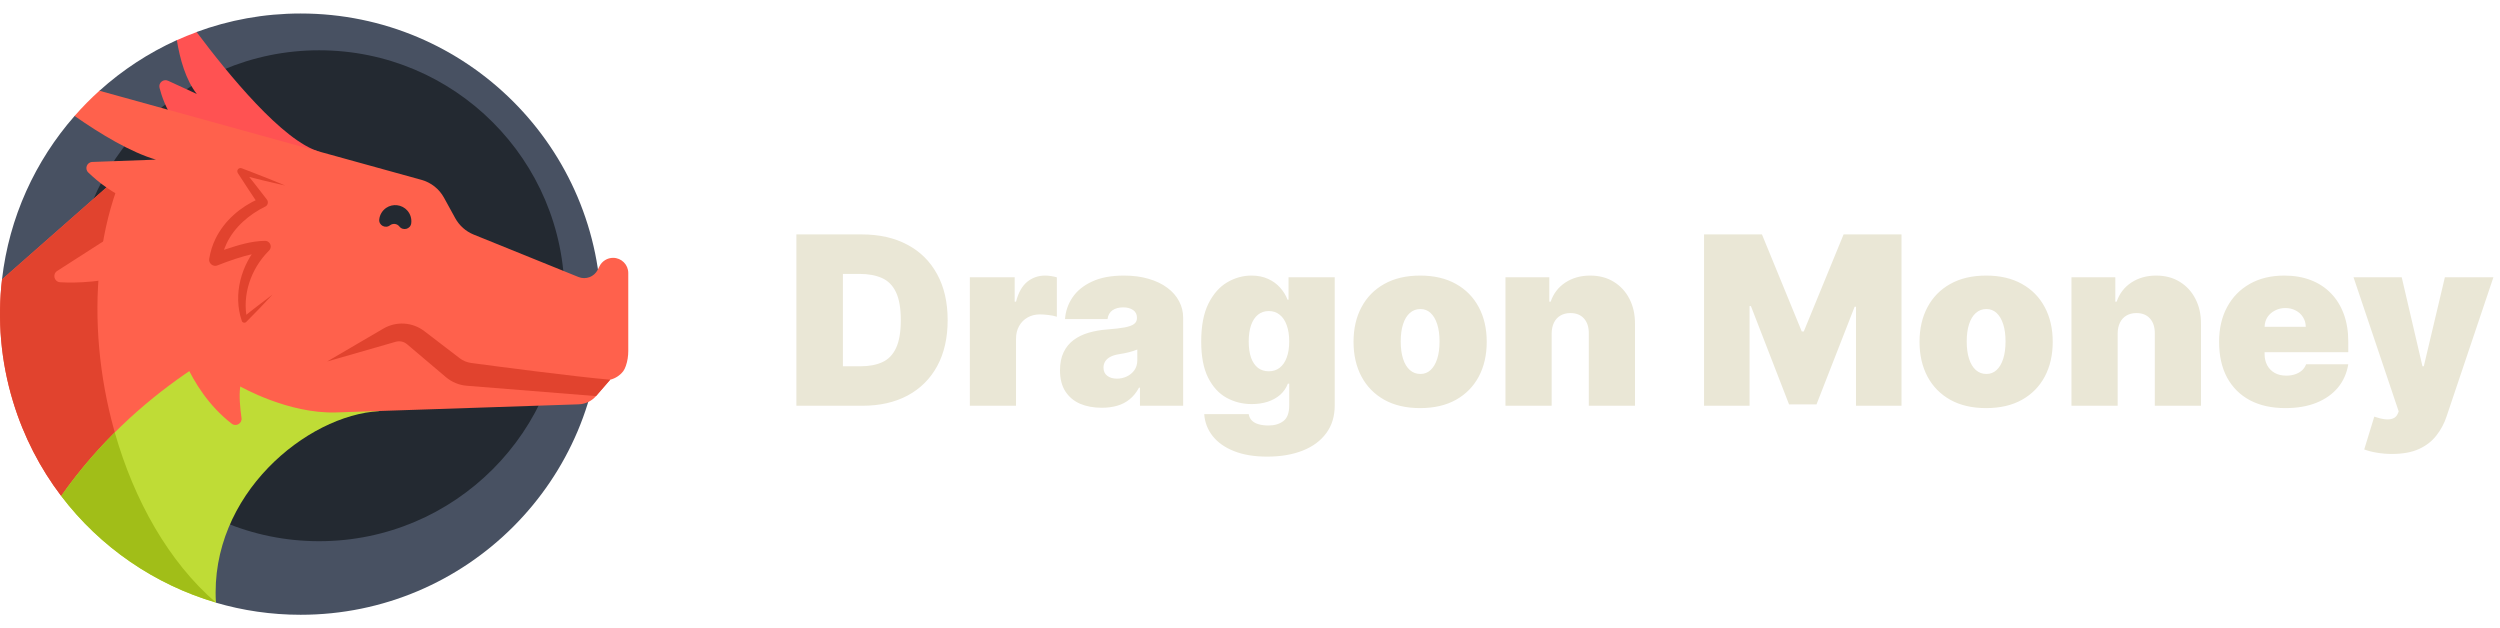 <?xml version="1.0" encoding="UTF-8"?> <svg xmlns="http://www.w3.org/2000/svg" width="191" height="48" viewBox="0 0 191 48" fill="none"><path d="M22.968 1.031C20.173 1.031 17.496 1.531 15.019 2.445L15.024 2.451L14.654 3.456L13.511 3.068L13.51 3.064C11.35 4.042 9.355 5.348 7.595 6.936V8.316L5.698 8.86C2.7 12.277 0.699 16.591 0.152 21.348L0.154 21.348L16.497 46.038L16.49 46.042C18.544 46.645 20.718 46.969 22.968 46.969C35.654 46.969 45.937 36.686 45.937 24C45.937 11.315 35.654 1.031 22.968 1.031Z" fill="#485162"></path><path d="M24.381 41.348C34.737 41.348 43.132 32.952 43.132 22.595C43.132 12.238 34.737 3.842 24.381 3.842C14.024 3.842 5.629 12.238 5.629 22.595C5.629 32.952 14.024 41.348 24.381 41.348Z" fill="#232931"></path><path d="M4.675 37.892L15.468 36.633L21.569 24.518L9.414 13.197L0.154 21.348C-0.202 24.399 0.05 27.572 1.003 30.699C1.818 33.373 3.078 35.789 4.675 37.892Z" fill="#FF614C"></path><path d="M4.675 37.892L10.272 37.239C6.971 29.684 6.398 20.209 9.414 13.197L0.154 21.348C-0.202 24.399 0.05 27.572 1.003 30.699C1.818 33.373 3.078 35.789 4.675 37.892Z" fill="#E1432E"></path><path d="M28.971 31.412L21.569 24.518C18.391 25.807 10.449 29.667 4.675 37.892C7.662 41.825 11.832 44.662 16.497 46.037C15.998 37.78 23.479 31.703 28.971 31.412Z" fill="#BFDC36"></path><path d="M4.675 37.892C7.662 41.825 11.832 44.662 16.497 46.037C12.892 42.934 10.241 38.218 8.77 33.036C7.349 34.452 5.958 36.064 4.675 37.892Z" fill="#A1BE18"></path><path d="M15.024 2.451C14.513 2.639 14.008 2.844 13.511 3.068C13.743 4.494 14.187 6.108 15.037 7.18L12.839 6.169C12.482 6.005 12.092 6.327 12.188 6.709C12.509 7.977 13.424 10.261 15.971 11.587H24.414C21.629 10.817 17.394 5.618 15.024 2.451Z" fill="#FF5252"></path><path d="M48 20.859V26.808C48 27.197 47.943 27.586 47.815 27.953C47.761 28.11 47.694 28.257 47.618 28.356C47.369 28.68 47.016 28.911 46.619 29.01L45.534 30.262C45.37 30.451 45.169 30.604 44.944 30.712C44.719 30.819 44.471 30.88 44.216 30.89L25.692 31.51C22.027 31.632 18.356 29.526 18.356 29.526C18.253 30.233 18.345 31.197 18.451 31.931C18.511 32.346 18.037 32.627 17.706 32.371C14.205 29.671 13.265 25.178 13.265 25.178C12.617 25.786 12.158 26.933 11.895 27.753C11.773 28.134 11.256 28.196 11.049 27.851C8.95 24.336 10.541 20.829 10.541 20.829C7.91 21.579 5.839 21.638 4.593 21.563C4.14 21.536 3.986 20.946 4.368 20.701L11.823 15.915C10.344 15.63 9.117 15.002 8.18 14.355C7.578 13.941 7.095 13.519 6.741 13.175C6.447 12.887 6.642 12.387 7.054 12.373L11.912 12.196C9.999 11.638 7.702 10.258 5.697 8.86C6.291 8.18 6.924 7.537 7.595 6.933L32.203 13.742C32.565 13.842 32.904 14.014 33.198 14.247C33.493 14.48 33.738 14.77 33.919 15.099L34.78 16.668C35.092 17.236 35.59 17.679 36.19 17.922L44.196 21.163C44.756 21.39 45.397 21.149 45.667 20.609L45.689 20.567L45.803 20.338C45.9 20.146 46.048 19.984 46.231 19.872C46.414 19.759 46.625 19.699 46.84 19.699C47.481 19.699 48 20.219 48 20.859Z" fill="#FF614C"></path><path d="M21.791 14.175C20.66 13.931 19.427 13.621 18.308 13.332L18.587 12.947C18.892 13.326 19.193 13.709 19.494 14.09C19.793 14.474 20.094 14.856 20.389 15.243C20.448 15.319 20.473 15.416 20.46 15.511C20.448 15.607 20.397 15.693 20.321 15.752C19.057 16.365 17.902 17.34 17.302 18.627C17.109 19.035 16.979 19.469 16.907 19.914L16.267 19.408C16.587 19.276 16.898 19.165 17.217 19.054C18.207 18.726 19.187 18.415 20.251 18.4C20.366 18.401 20.477 18.447 20.558 18.529C20.64 18.611 20.685 18.723 20.685 18.838C20.686 18.991 20.603 19.112 20.496 19.204C19.176 20.549 18.487 22.514 18.877 24.383L18.529 24.278C18.909 23.979 19.283 23.674 19.668 23.381C20.05 23.084 20.435 22.79 20.825 22.503C20.171 23.217 19.494 23.907 18.813 24.595C18.702 24.713 18.494 24.648 18.465 24.49C17.793 22.492 18.425 20.231 19.801 18.679C19.85 18.624 19.9 18.57 19.953 18.518L20.251 19.27C19.97 19.277 19.664 19.332 19.36 19.395C18.432 19.599 17.507 19.926 16.623 20.273C16.296 20.423 15.913 20.116 15.983 19.767C16.074 19.236 16.23 18.712 16.471 18.229C17.148 16.851 18.371 15.804 19.758 15.192C19.822 15.164 19.887 15.138 19.952 15.113L19.785 15.677C19.242 14.87 18.707 14.057 18.18 13.239C18.093 13.125 18.117 12.956 18.241 12.878C18.273 12.858 18.31 12.845 18.348 12.841C18.386 12.837 18.424 12.841 18.46 12.854C18.739 12.958 19.017 13.066 19.296 13.174C20.073 13.476 21.029 13.845 21.791 14.175Z" fill="#E1432E"></path><path d="M28.974 16.764C28.993 16.588 29.05 16.418 29.142 16.266C29.233 16.114 29.357 15.983 29.503 15.883C30.01 15.537 30.71 15.623 31.117 16.083C31.235 16.215 31.323 16.372 31.375 16.542C31.427 16.712 31.441 16.891 31.417 17.066C31.356 17.509 30.785 17.655 30.511 17.302C30.469 17.25 30.418 17.205 30.36 17.172C30.302 17.139 30.238 17.118 30.171 17.11C30.105 17.102 30.037 17.107 29.973 17.125C29.908 17.142 29.848 17.173 29.795 17.214C29.442 17.489 28.924 17.209 28.974 16.764Z" fill="#232931"></path><path d="M46.619 29.01C43.825 28.768 37.773 27.968 36.003 27.732C35.678 27.688 35.371 27.561 35.111 27.361L32.421 25.3C31.977 24.96 31.443 24.76 30.885 24.725C30.327 24.69 29.772 24.822 29.29 25.104L24.993 27.618L30.231 26.112C30.379 26.069 30.536 26.064 30.687 26.096C30.838 26.129 30.978 26.198 31.096 26.297L34.068 28.814C34.517 29.194 35.074 29.424 35.661 29.471L45.534 30.262L46.619 29.01Z" fill="#E1432E"></path><path d="M65.881 31H60.844V17.909H65.829C67.176 17.909 68.34 18.171 69.32 18.695C70.304 19.215 71.062 19.965 71.595 20.945C72.132 21.921 72.401 23.091 72.401 24.454C72.401 25.818 72.134 26.99 71.602 27.97C71.069 28.946 70.315 29.696 69.339 30.22C68.363 30.74 67.21 31 65.881 31ZM64.398 27.983H65.753C66.401 27.983 66.952 27.879 67.408 27.67C67.869 27.461 68.218 27.101 68.457 26.59C68.7 26.078 68.821 25.366 68.821 24.454C68.821 23.543 68.697 22.831 68.45 22.32C68.207 21.808 67.849 21.448 67.376 21.239C66.908 21.03 66.332 20.926 65.651 20.926H64.398V27.983ZM74.096 31V21.182H77.522V23.048H77.624C77.803 22.358 78.087 21.853 78.475 21.533C78.867 21.214 79.325 21.054 79.849 21.054C80.002 21.054 80.154 21.067 80.303 21.092C80.456 21.114 80.603 21.146 80.744 21.188V24.199C80.569 24.139 80.354 24.095 80.098 24.065C79.843 24.035 79.623 24.02 79.44 24.02C79.095 24.02 78.784 24.099 78.507 24.256C78.234 24.41 78.019 24.627 77.861 24.908C77.703 25.185 77.624 25.511 77.624 25.886V31H74.096ZM84.18 31.153C83.553 31.153 82.999 31.051 82.518 30.847C82.04 30.638 81.665 30.322 81.393 29.901C81.12 29.479 80.984 28.942 80.984 28.29C80.984 27.753 81.075 27.295 81.258 26.916C81.442 26.532 81.697 26.219 82.025 25.976C82.353 25.733 82.735 25.548 83.17 25.42C83.609 25.292 84.082 25.209 84.589 25.171C85.138 25.128 85.579 25.077 85.912 25.017C86.248 24.953 86.491 24.866 86.64 24.755C86.79 24.64 86.864 24.489 86.864 24.301V24.276C86.864 24.02 86.766 23.824 86.57 23.688C86.374 23.551 86.123 23.483 85.816 23.483C85.479 23.483 85.204 23.558 84.991 23.707C84.782 23.852 84.657 24.075 84.614 24.378H81.367C81.41 23.781 81.599 23.232 81.936 22.729C82.277 22.222 82.773 21.817 83.425 21.514C84.077 21.207 84.891 21.054 85.867 21.054C86.57 21.054 87.201 21.137 87.759 21.303C88.317 21.465 88.792 21.693 89.184 21.987C89.576 22.277 89.875 22.618 90.079 23.01C90.288 23.398 90.393 23.82 90.393 24.276V31H87.094V29.619H87.018C86.822 29.986 86.583 30.282 86.302 30.508C86.025 30.734 85.707 30.898 85.349 31C84.996 31.102 84.606 31.153 84.18 31.153ZM85.33 28.929C85.599 28.929 85.85 28.874 86.084 28.763C86.323 28.652 86.517 28.492 86.666 28.283C86.815 28.075 86.89 27.821 86.89 27.523V26.704C86.796 26.743 86.696 26.779 86.589 26.813C86.487 26.847 86.376 26.879 86.257 26.909C86.142 26.939 86.018 26.967 85.886 26.992C85.758 27.018 85.624 27.041 85.484 27.062C85.211 27.105 84.987 27.175 84.812 27.273C84.642 27.367 84.514 27.484 84.429 27.625C84.348 27.761 84.307 27.915 84.307 28.085C84.307 28.358 84.403 28.567 84.595 28.712C84.787 28.857 85.032 28.929 85.33 28.929ZM96.809 34.886C95.824 34.886 94.981 34.746 94.277 34.465C93.579 34.188 93.035 33.804 92.647 33.314C92.264 32.828 92.049 32.27 92.002 31.639H95.402C95.436 31.848 95.522 32.016 95.658 32.144C95.794 32.272 95.969 32.364 96.182 32.419C96.4 32.479 96.642 32.508 96.911 32.508C97.367 32.508 97.744 32.398 98.042 32.176C98.345 31.954 98.496 31.554 98.496 30.974V29.312H98.394C98.266 29.645 98.07 29.928 97.806 30.163C97.541 30.393 97.224 30.57 96.853 30.693C96.483 30.812 96.076 30.872 95.632 30.872C94.934 30.872 94.29 30.71 93.702 30.386C93.118 30.062 92.65 29.549 92.296 28.846C91.946 28.143 91.772 27.224 91.772 26.091C91.772 24.906 91.955 23.943 92.321 23.202C92.692 22.46 93.169 21.917 93.753 21.572C94.341 21.227 94.959 21.054 95.607 21.054C96.093 21.054 96.519 21.139 96.885 21.31C97.252 21.476 97.559 21.7 97.806 21.981C98.053 22.258 98.24 22.562 98.368 22.895H98.445V21.182H101.973V30.974C101.973 31.805 101.758 32.511 101.328 33.09C100.902 33.674 100.301 34.119 99.525 34.426C98.75 34.733 97.844 34.886 96.809 34.886ZM96.936 28.366C97.26 28.366 97.537 28.277 97.767 28.098C98.002 27.915 98.181 27.655 98.304 27.318C98.432 26.977 98.496 26.568 98.496 26.091C98.496 25.605 98.432 25.19 98.304 24.845C98.181 24.495 98.002 24.229 97.767 24.046C97.537 23.858 97.26 23.764 96.936 23.764C96.613 23.764 96.336 23.858 96.106 24.046C95.88 24.229 95.705 24.495 95.581 24.845C95.462 25.19 95.402 25.605 95.402 26.091C95.402 26.577 95.462 26.99 95.581 27.331C95.705 27.668 95.88 27.925 96.106 28.104C96.336 28.279 96.613 28.366 96.936 28.366ZM108.498 31.179C107.433 31.179 106.521 30.968 105.762 30.546C105.004 30.12 104.422 29.528 104.017 28.769C103.612 28.006 103.41 27.122 103.41 26.116C103.41 25.111 103.612 24.229 104.017 23.47C104.422 22.707 105.004 22.115 105.762 21.693C106.521 21.267 107.433 21.054 108.498 21.054C109.563 21.054 110.475 21.267 111.234 21.693C111.992 22.115 112.574 22.707 112.979 23.47C113.384 24.229 113.586 25.111 113.586 26.116C113.586 27.122 113.384 28.006 112.979 28.769C112.574 29.528 111.992 30.12 111.234 30.546C110.475 30.968 109.563 31.179 108.498 31.179ZM108.524 28.571C108.822 28.571 109.08 28.471 109.297 28.271C109.514 28.07 109.683 27.785 109.802 27.414C109.921 27.043 109.981 26.602 109.981 26.091C109.981 25.575 109.921 25.134 109.802 24.768C109.683 24.397 109.514 24.111 109.297 23.911C109.08 23.711 108.822 23.611 108.524 23.611C108.208 23.611 107.938 23.711 107.712 23.911C107.486 24.111 107.313 24.397 107.194 24.768C107.075 25.134 107.015 25.575 107.015 26.091C107.015 26.602 107.075 27.043 107.194 27.414C107.313 27.785 107.486 28.07 107.712 28.271C107.938 28.471 108.208 28.571 108.524 28.571ZM118.546 25.477V31H115.018V21.182H118.367V23.048H118.47C118.683 22.426 119.058 21.938 119.595 21.584C120.136 21.231 120.767 21.054 121.487 21.054C122.181 21.054 122.784 21.214 123.296 21.533C123.811 21.849 124.21 22.283 124.491 22.837C124.776 23.391 124.917 24.024 124.913 24.736V31H121.384V25.477C121.389 24.991 121.265 24.61 121.014 24.333C120.767 24.056 120.421 23.918 119.978 23.918C119.688 23.918 119.435 23.982 119.218 24.109C119.004 24.233 118.84 24.412 118.725 24.646C118.61 24.876 118.551 25.153 118.546 25.477ZM130.189 17.909H134.613L137.655 25.324H137.809L140.851 17.909H145.275V31H141.797V23.432H141.695L138.78 30.898H136.684L133.769 23.381H133.667V31H130.189V17.909ZM151.74 31.179C150.675 31.179 149.763 30.968 149.004 30.546C148.246 30.12 147.664 29.528 147.259 28.769C146.855 28.006 146.652 27.122 146.652 26.116C146.652 25.111 146.855 24.229 147.259 23.47C147.664 22.707 148.246 22.115 149.004 21.693C149.763 21.267 150.675 21.054 151.74 21.054C152.806 21.054 153.718 21.267 154.476 21.693C155.235 22.115 155.816 22.707 156.221 23.47C156.626 24.229 156.828 25.111 156.828 26.116C156.828 27.122 156.626 28.006 156.221 28.769C155.816 29.528 155.235 30.12 154.476 30.546C153.718 30.968 152.806 31.179 151.74 31.179ZM151.766 28.571C152.064 28.571 152.322 28.471 152.539 28.271C152.757 28.07 152.925 27.785 153.044 27.414C153.164 27.043 153.223 26.602 153.223 26.091C153.223 25.575 153.164 25.134 153.044 24.768C152.925 24.397 152.757 24.111 152.539 23.911C152.322 23.711 152.064 23.611 151.766 23.611C151.45 23.611 151.18 23.711 150.954 23.911C150.728 24.111 150.556 24.397 150.436 24.768C150.317 25.134 150.257 25.575 150.257 26.091C150.257 26.602 150.317 27.043 150.436 27.414C150.556 27.785 150.728 28.07 150.954 28.271C151.18 28.471 151.45 28.571 151.766 28.571ZM161.789 25.477V31H158.26V21.182H161.61V23.048H161.712C161.925 22.426 162.3 21.938 162.837 21.584C163.378 21.231 164.009 21.054 164.729 21.054C165.423 21.054 166.026 21.214 166.538 21.533C167.053 21.849 167.452 22.283 167.733 22.837C168.019 23.391 168.159 24.024 168.155 24.736V31H164.627V25.477C164.631 24.991 164.507 24.61 164.256 24.333C164.009 24.056 163.664 23.918 163.22 23.918C162.931 23.918 162.677 23.982 162.46 24.109C162.247 24.233 162.083 24.412 161.968 24.646C161.852 24.876 161.793 25.153 161.789 25.477ZM174.601 31.179C173.553 31.179 172.65 30.979 171.891 30.578C171.137 30.173 170.555 29.594 170.146 28.84C169.741 28.081 169.539 27.173 169.539 26.116C169.539 25.102 169.743 24.216 170.153 23.457C170.562 22.699 171.139 22.109 171.885 21.687C172.631 21.265 173.51 21.054 174.525 21.054C175.266 21.054 175.937 21.169 176.538 21.399C177.139 21.629 177.653 21.964 178.079 22.403C178.505 22.837 178.833 23.366 179.063 23.988C179.293 24.61 179.408 25.311 179.408 26.091V26.909H170.638V24.966H176.161C176.157 24.685 176.084 24.438 175.944 24.224C175.807 24.007 175.622 23.839 175.388 23.72C175.157 23.596 174.895 23.534 174.601 23.534C174.316 23.534 174.054 23.596 173.815 23.72C173.577 23.839 173.385 24.005 173.24 24.218C173.099 24.431 173.025 24.68 173.016 24.966V27.062C173.016 27.378 173.082 27.659 173.214 27.906C173.346 28.153 173.536 28.347 173.783 28.488C174.03 28.629 174.329 28.699 174.678 28.699C174.921 28.699 175.143 28.665 175.343 28.597C175.547 28.528 175.722 28.43 175.867 28.303C176.012 28.171 176.118 28.013 176.187 27.829H179.408C179.297 28.511 179.035 29.104 178.622 29.607C178.209 30.105 177.661 30.493 176.979 30.77C176.302 31.043 175.509 31.179 174.601 31.179ZM182.75 34.682C182.345 34.682 181.959 34.65 181.593 34.586C181.226 34.526 180.904 34.443 180.627 34.337L181.395 31.831C181.684 31.933 181.949 31.999 182.187 32.029C182.43 32.059 182.637 32.042 182.807 31.978C182.982 31.914 183.108 31.793 183.184 31.614L183.261 31.435L179.809 21.182H183.491L185.076 27.983H185.179L186.789 21.182H190.497L186.917 31.818C186.738 32.359 186.478 32.845 186.137 33.276C185.801 33.71 185.358 34.053 184.808 34.305C184.258 34.556 183.572 34.682 182.75 34.682Z" fill="#EAE7D6"></path></svg> 